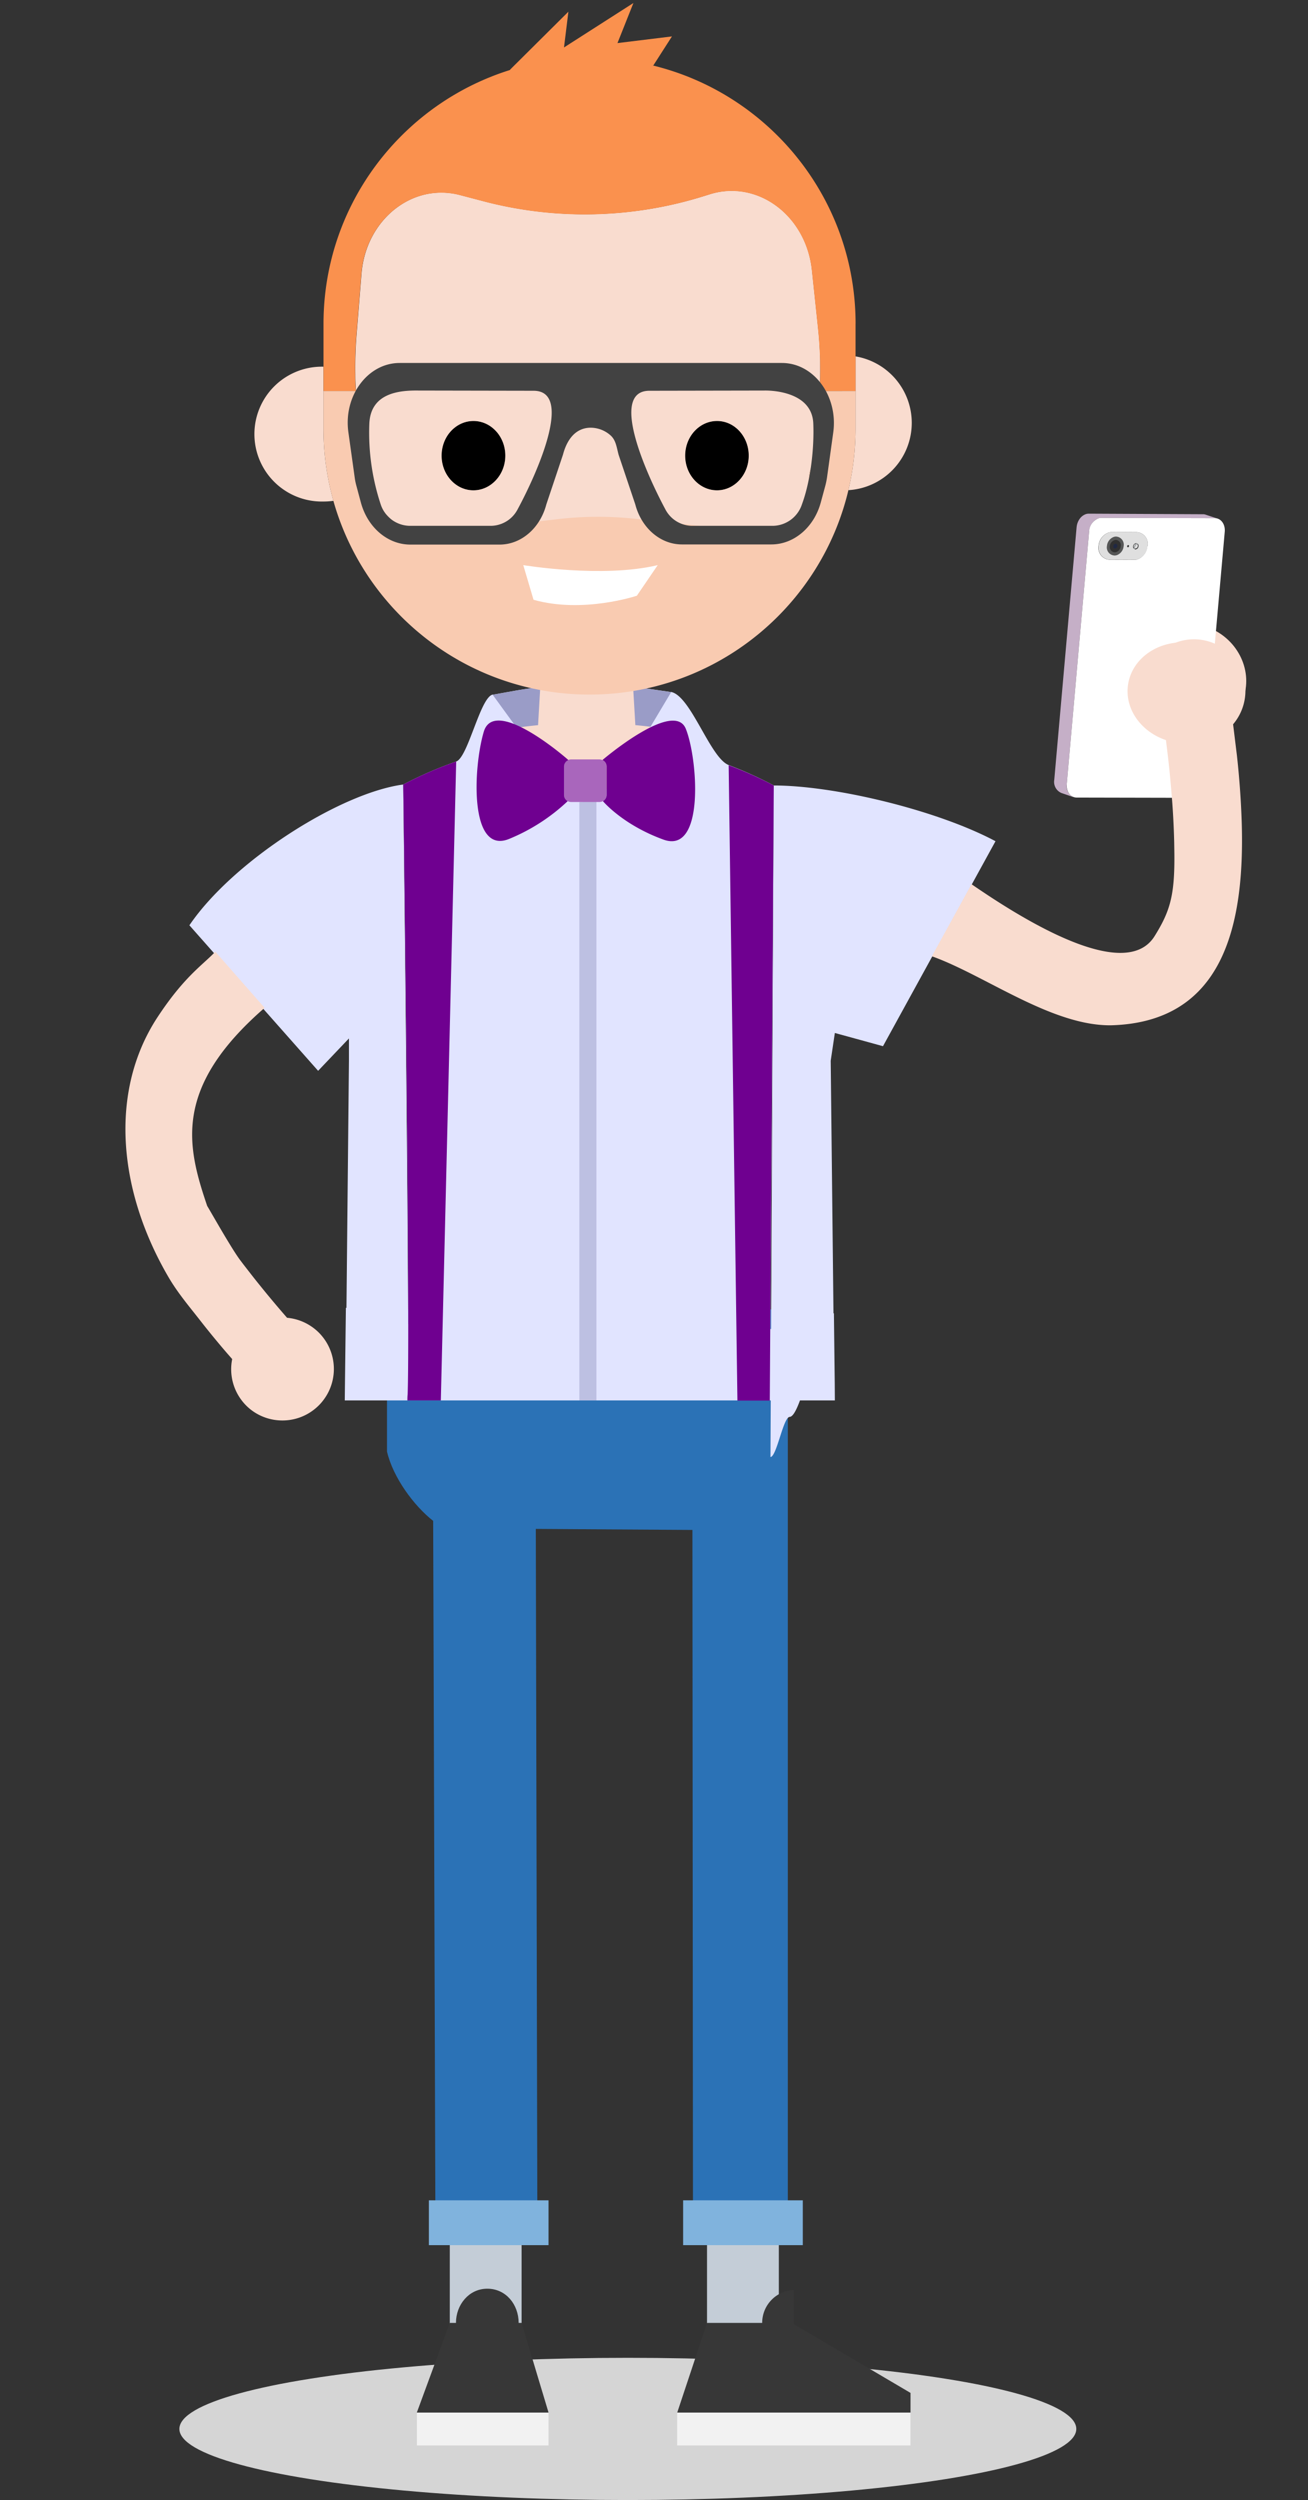 <svg xmlns="http://www.w3.org/2000/svg" viewBox="0 0 157 300"><rect x="0" y="0" width="157" height="300" fill="#333333" stroke="none"/><g fill="none" fill-rule="evenodd"><ellipse fill="#D5D5D5" cx="75.36" cy="291.467" rx="53.829" ry="8.533"/><ellipse fill="#F9DCCF" transform="rotate(30 142.827 81.369)" cx="142.827" cy="81.369" rx="6.858" ry="6.454"/><path d="M136.28 65.265a.21.21 0 01.071-.024.243.243 0 01.228.284.324.324 0 01-.209.277.2.2 0 01-.067.022.243.243 0 01-.23-.288.32.32 0 01.206-.271z" fill="#DFDFDF"/><path d="M136.736 65.052c.16.01.306.086.405.208a.546.546 0 01.111.437.733.733 0 01-.476.626.628.628 0 01-.166.054.554.554 0 01-.407-.206.539.539 0 01-.109-.439.74.74 0 01.482-.636.419.419 0 01.16-.044zm.384.647a.417.417 0 00-.086-.337.43.43 0 00-.315-.158.378.378 0 00-.128.042.568.568 0 00-.367.477.417.417 0 00.084.343.43.43 0 00.32.16.362.362 0 00.12-.04.576.576 0 00.372-.487z" fill="#9A9EA0" fill-rule="nonzero"/><path d="M133.936 64.767a.637.637 0 01.58.74.816.816 0 01-.536.714.676.676 0 01-.186.032.642.642 0 01-.585-.739.816.816 0 01.541-.687c.058-.03.121-.05.186-.06zm.177.746a.247.247 0 00-.226-.266l-.068.022a.315.315 0 00-.205.272.242.242 0 00.222.28.227.227 0 00.071-.023.31.31 0 00.202-.27l.004-.015z" fill="#303030" fill-rule="nonzero"/><path d="M133.828 65.267l.067-.022a.248.248 0 01.224.285.31.31 0 01-.202.27.227.227 0 01-.071.023.243.243 0 01-.222-.281.315.315 0 01.204-.275z" fill="#202842"/><path d="M133.973 64.392a.97.97 0 01.896 1.136c-.036.49-.355.915-.817 1.088a.89.89 0 01-.285.041.97.97 0 01-.897-1.14c.038-.488.357-.911.818-1.083a.8.8 0 01.285-.042zm.55 1.136a.634.634 0 00-.58-.74.574.574 0 00-.193.04.816.816 0 00-.537.713.639.639 0 00.585.739.676.676 0 00.186-.032.816.816 0 00.537-.714l.003-.006z" fill="#555656" fill-rule="nonzero"/><path d="M136.435 63.848a1.423 1.423 0 011.317 1.672 1.844 1.844 0 01-1.198 1.593c-.137.045-.28.066-.423.063l-2.936-.012a1.428 1.428 0 01-1.314-1.678 1.835 1.835 0 011.199-1.589c.142-.048.292-.073.442-.074l2.913.025zm-1.566 1.68a.965.965 0 00-.896-1.136.8.8 0 00-.285.042c-.46.172-.78.595-.818 1.083a.965.965 0 00.897 1.14.89.89 0 00.285-.041c.462-.173.781-.598.817-1.088zm1.79.013a.317.317 0 00-.293-.37.231.231 0 00-.089.03.417.417 0 00-.27.361.313.313 0 00.293.37.347.347 0 00.093-.03.412.412 0 00.267-.357l-.002-.004zm-1.14-.006a.11.11 0 00-.099-.13l-.033.01a.142.142 0 00-.094.128.11.11 0 00.103.13l.025-.009a.137.137 0 00.09-.122l.008-.007z" fill="#DFDFDF" fill-rule="nonzero"/><path d="M144.669 61.744l-.085-.019-.13-.023-.029.01-.09-.004-13.64-.07c-.118 0-.237.018-.35.053a1.534 1.534 0 00-.703.507 1.538 1.538 0 00-.12.174 1.66 1.66 0 00-.106.193c-.034.07-.063.143-.087.218-.033.091-.057.184-.073.28-.011.064-.023.128-.03.195l-2.681 30.312c-.117.66.232 1.313.845 1.584l1.501.516a1.455 1.455 0 01-.841-1.585l2.682-30.312a1.922 1.922 0 01.102-.475c.023-.076.052-.151.086-.223.031-.061.066-.128.103-.187.037-.058.082-.12.124-.175a1.538 1.538 0 01.698-.506c.116-.035.235-.054.356-.055l13.628.033.119.008.14.029.075.017-1.494-.495z" fill="#C5AFC7"/><path d="M145.827 62.18c.728.002 1.258.73 1.18 1.625l-2.686 30.313a1.773 1.773 0 01-1.115 1.561c-.113.037-.23.056-.35.058l-13.631-.031c-.728-.001-1.259-.73-1.177-1.626l2.683-30.311a1.773 1.773 0 011.113-1.566c.115-.036.235-.054.355-.055l13.628.033zm-8.075 3.34a1.423 1.423 0 00-1.317-1.672l-2.934-.018c-.15 0-.3.025-.442.074a1.835 1.835 0 00-1.2 1.589 1.428 1.428 0 001.315 1.677l2.936.013c.144.003.286-.018.423-.063a1.844 1.844 0 001.198-1.593l.02-.007z" fill="#FFF" fill-rule="nonzero"/><g transform="translate(.503 .044)"><path fill="#C4CDD7" d="M84.362 268.652h8.618v11.121h-8.618zM53.486 268.652h8.618v11.121h-8.618z"/><path fill="#F2F2F2" d="M80.776 289.458h28.003v3.945H80.776z"/><path d="M94.786 278.857v-4.103a3.937 3.937 0 00-3.803 3.945h-6.621l-3.577 10.759h28.003v-2.356l-14.002-8.245z" fill="#373737"/><path fill="#F2F2F2" d="M49.538 289.458h15.799v3.945H49.538z"/><path d="M53.486 278.699h.74c0-2.153 1.536-4.103 3.763-4.103s3.758 1.887 3.762 4.103h.353l3.234 10.759H49.529l3.957-10.76z" fill="#373737"/><path d="M45.948 157.082v17.055c.718 3.096 3.215 6.499 5.542 8.322l.275 86.202h12.236l-.19-85.24 18.798.126.068 85.114H94.06v-111.58H45.948z" fill="#2B72B6"/><path fill="#80B3DD" d="M81.494 263.99h14.363v5.38H81.494zM50.975 263.99h14.363v5.38H50.975z"/><path d="M80.514 92.52l-22.046-.076.153-9.121 2.71-.483a49.956 49.956 0 0115.917-.244l2.814.41.452 9.514z" fill="#D2D2D2"/><path d="M80.514 92.52l-22.046-.076.153-9.121 2.71-.483a49.956 49.956 0 0115.917-.244l2.814.41.452 9.514z" fill="#9A9CC7"/><ellipse fill="#FFF2EC" cx="56.313" cy="54.632" rx="3.821" ry="4.157"/><ellipse fill="#FFF2EC" cx="85.55" cy="54.632" rx="3.821" ry="4.157"/><ellipse fill="#000" cx="56.313" cy="54.632" rx="3.821" ry="4.157"/><ellipse fill="#000" cx="85.55" cy="54.632" rx="3.821" ry="4.157"/><path d="M80.152 88.734c0 5.167-4.832 9.36-10.795 9.36-5.962 0-10.794-4.193-10.794-9.36a7.553 7.553 0 01.058-.966 57.47 57.47 0 015.461-.794l.212-3.665.167-2.92.082-1.354h10.754l.113 1.963.113 1.963.235 4.008a57.64 57.64 0 014.3.564c.062.397.094.799.094 1.2z" fill="#F9DCCF"/><path d="M48.49 159.745l-.61-.063a91.925 91.925 0 01-5.42-.709c-.487-.076-.952-.158-1.395-.234l.316-31.494v-2.679l-3.7 3.887L22.23 110.99c5.207-7.678 18.03-15.868 25.664-16.894 0 0 .52 44.099.596 65.65zM118.987 100.9l-13.505 24.598-5.777-1.587-.497 3.334.339 30.914-1.382 7.343v-3.597c-1.305.13-2.61 7.998-3.884 8.075-.782.04-1.554 4.788-2.304 4.815l.397-80.582c7.331 0 19.62 2.96 26.613 6.687z" fill="#E1E4FF"/><path d="M99.705 168.004H40.88l.031-2.659.104-8.462a92.076 92.076 0 005.276 1.449c.75.186 1.486.36 2.208.523 0-20.083-.6-64.76-.6-64.76a47.141 47.141 0 016.355-2.757c1.422-.492 2.877-7.672 4.367-8.029l8.582 11.797-.546.628 6.553-1.255 6.857-11.486c2.375.506 4.679 7.93 6.901 8.77a46.856 46.856 0 015.42 2.454l-.425 65.23a81.565 81.565 0 003.862-.903 91.66 91.66 0 003.767-1.002l.1 8.453.013 2.009z" fill="#E1E4FF"/><path d="M54.254 91.338l-1.644 68.384-.2 8.282h-4.014c0-.186 0-.452.031-.732.054-1.534.072-4.513.072-8.417 0-20.083-.6-64.76-.6-64.76a47.141 47.141 0 016.355-2.757zM92.374 94.213l-.424 65.229-.054 8.449v.135H88.01l-.108-7.763-.944-68.483a46.856 46.856 0 015.415 2.433z" fill="#6F0090"/><path fill="#9A9CC7" opacity=".5" d="M71.087 96.09v71.914h-2.05v-71.81z"/><path d="M72.307 91.943v3.398a.848.848 0 01-.452.75.827.827 0 01-.406.103h-3.401a.84.84 0 01-.411-.104.848.848 0 01-.452-.749v-3.398a.848.848 0 01.528-.79.8.8 0 01.33-.068h3.401c.12 0 .239.027.348.077a.853.853 0 01.515.78z" fill="#A966BC"/><path d="M79.132 100.707c-4.495-1.633-6.848-4.134-7.272-4.617a.848.848 0 00.451-.749v-3.398a.853.853 0 00-.505-.781c.054-.05 8.581-7.316 10.013-3.741 1.432 3.574 2.304 15.1-2.687 13.286zM67.641 96.09a22.847 22.847 0 01-6.983 4.514c-4.823 2.04-4.39-8.45-3.094-12.836 1.297-4.387 10.122 3.335 10.158 3.398a.848.848 0 00-.528.79v3.399c.004.308.175.59.447.735z" fill="#6F0090"/><ellipse fill="#000" cx="56.313" cy="54.632" rx="3.821" ry="4.157"/><ellipse fill="#000" cx="85.55" cy="54.632" rx="3.821" ry="4.157"/><path d="M39.516 60.053a7.973 7.973 0 01-1.193.085 8.1 8.1 0 01-7.172-3.989 8.087 8.087 0 010-8.202 8.1 8.1 0 017.172-3.989v7.416a31.962 31.962 0 001.193 8.679zM108.937 50.701a8.09 8.09 0 01-7.61 8.074c.575-2.425.864-4.909.862-7.401v-8.652a8.094 8.094 0 016.748 7.98z" fill="#F9DCCF"/><path d="M97.948 43.15a49.545 49.545 0 00-.27-4.003l-.72-6.792c-.7-6.576-6.54-10.9-12.27-9.094l-.593.185a47.822 47.822 0 01-26.648.623l-2.71-.713c-5.727-1.517-11.328 2.951-11.847 9.455l-.6 7.429a49.55 49.55 0 00-.141 4.68c0 .653.027 1.307.081 1.963.041.686.1 1.354.172 2.058l.682 6.409c.098.933.307 1.851.623 2.735 1.861 5.185 7.168 8.124 12.195 6.17l12.195-.208a8.75 8.75 0 016.364 0l10.1-.587c4.945 1.91 12.958.591 12.055-5.867-.15-1.07.641-2.108.736-3.277l.452-5.704c.05-.578.085-1.151.112-1.724.032-1.25.032-2.492.032-3.737zM56.331 58.794c-2.113 0-3.825-1.864-3.825-4.16 0-2.298 1.712-4.157 3.825-4.157 2.114 0 3.822 1.863 3.822 4.156 0 2.293-1.73 4.161-3.84 4.161h.018zm29.237 0c-2.114 0-3.826-1.864-3.826-4.16 0-2.298 1.712-4.157 3.826-4.157s3.798 1.877 3.798 4.156c0 2.28-1.707 4.161-3.816 4.161h.018z" fill="#F9DCCF" fill-rule="nonzero"/><path d="M102.19 38.813v8.093h-4.296c.054-1.246.068-2.487.036-3.733a49.545 49.545 0 00-.271-4.003l-.718-6.792c-.7-6.576-6.54-10.9-12.272-9.094l-.592.185a47.822 47.822 0 01-26.648.622l-2.71-.713c-5.727-1.516-11.328 2.952-11.847 9.455l-.601 7.43a49.55 49.55 0 00-.14 4.68c0 .652.027 1.307.081 1.963h-3.884v-8.093c0-17.622 14.297-31.908 31.933-31.908s31.933 14.286 31.933 31.908h-.005z" fill="#FA914E"/><path d="M102.19 46.883v4.513c0 17.623-14.298 31.908-31.934 31.908-17.636 0-31.933-14.285-31.933-31.908v-4.513h3.912c.04.686.1 1.354.171 2.058l.683 6.409c.098.933.307 1.851.623 2.735 1.86 5.185 7.168 8.124 12.195 6.17l3.672-1.418v.217l6.843-.799a41.676 41.676 0 019.367-.04l7.679.839 1.056.41c4.946 1.91 12.625.664 12.056-5.867-.095-1.078.64-2.107.736-3.276l.451-5.705c.05-.578.086-1.15.113-1.724l4.31-.009z" fill="#F9CBB1"/><path d="M93.35 43.512H47.465c-3.83 0-6.775 3.967-6.147 8.34l.75 5.375c.044.34.112.676.203 1.007l.542 2.022c.813 3.005 3.225 5.05 5.944 5.05h10.7c2.583 0 4.864-1.954 5.614-4.811l2.001-5.98c.501-1.923 1.599-3.236 3.338-3.236.866.01 1.7.33 2.349.903.659.573.736 1.38.989 2.342l2 5.953c.746 2.857 3.027 4.81 5.61 4.81h10.718c2.71 0 5.131-2.044 5.944-5.05l.547-2.021c.086-.332.154-.668.203-1.007l.745-5.375c.592-4.355-2.33-8.322-6.165-8.322zm-29.81 3.335c4.86 0 .393 9.956-1.883 14.171a3.668 3.668 0 01-3.162 2.036h-9.878a3.735 3.735 0 01-3.433-2.6 27.384 27.384 0 01-1.355-9.676c.167-3.683 3.614-3.985 5.872-3.958l13.839.027zm27.705-.027c1.229-.023 5.732.275 5.872 3.958.122 3.069-.339 6.923-1.355 9.676a3.74 3.74 0 01-3.433 2.6h-9.837a3.668 3.668 0 01-3.162-2.036c-2.258-4.215-6.739-14.171-1.883-14.171l13.798-.027z" fill="#424242" fill-rule="nonzero"/><path fill="#FA914E" d="M60.699 8.336l7.023-6.978-.528 4.293L75.527.316l-1.915 4.811 6.54-.803-2.235 3.484-14.662 2.135z"/><path d="M148.54 98.591a98.645 98.645 0 00-.26-4.641 100.7 100.7 0 00-.315-3.343l-.087-.708-.372-3.03a6.193 6.193 0 001.425-3.207 6.12 6.12 0 00-.166-2.468l-.064-.22a6.18 6.18 0 00-12.03 2.565 6.176 6.176 0 002.673 4.404l.141 1.148c.15 1.22.32 2.6.458 4.098l.148 1.652a98.181 98.181 0 01.346 6.192l.021 1.39c.045 4.955-.495 6.855-2.38 9.876-3.644 5.83-16.625-2.562-21.97-6.241l-4.758 8.649c6.338 2.257 14.34 8.35 21.49 8.283 13.32-.357 16.097-11.656 15.7-24.399z" fill="#F9DCCF"/><ellipse fill="#F9DCCF" transform="rotate(8 141.681 83.105)" cx="141.681" cy="83.105" rx="6.858" ry="6.051"/><path d="M62.308 67.77s9.498 1.59 16.135 0l-2.502 3.67s-6.45 2.168-12.404.488l-1.23-4.157z" fill="#FFF"/><path d="M28.834 168.394a6.171 6.171 0 01-1.467-5.351l-.596-.68a110.4 110.4 0 01-2.405-2.89c-.315-.39-.63-.795-.955-1.209-1.205-1.537-2.586-3.17-3.67-5.02-6.065-10.36-7.167-22.223-1.411-31.114 3.219-4.926 5.395-6.293 7.014-7.97l5.916 6.733c-11.064 9.62-9.313 16.624-6.894 23.775.252.383 2.888 5.084 3.964 6.509l.37.489 1.018 1.31a130.09 130.09 0 004.235 5.111 6.18 6.18 0 013.927 1.896 6.18 6.18 0 01-8.344 9.078 6.35 6.35 0 01-.702-.667z" fill="#F9DCCF"/></g></g></svg>